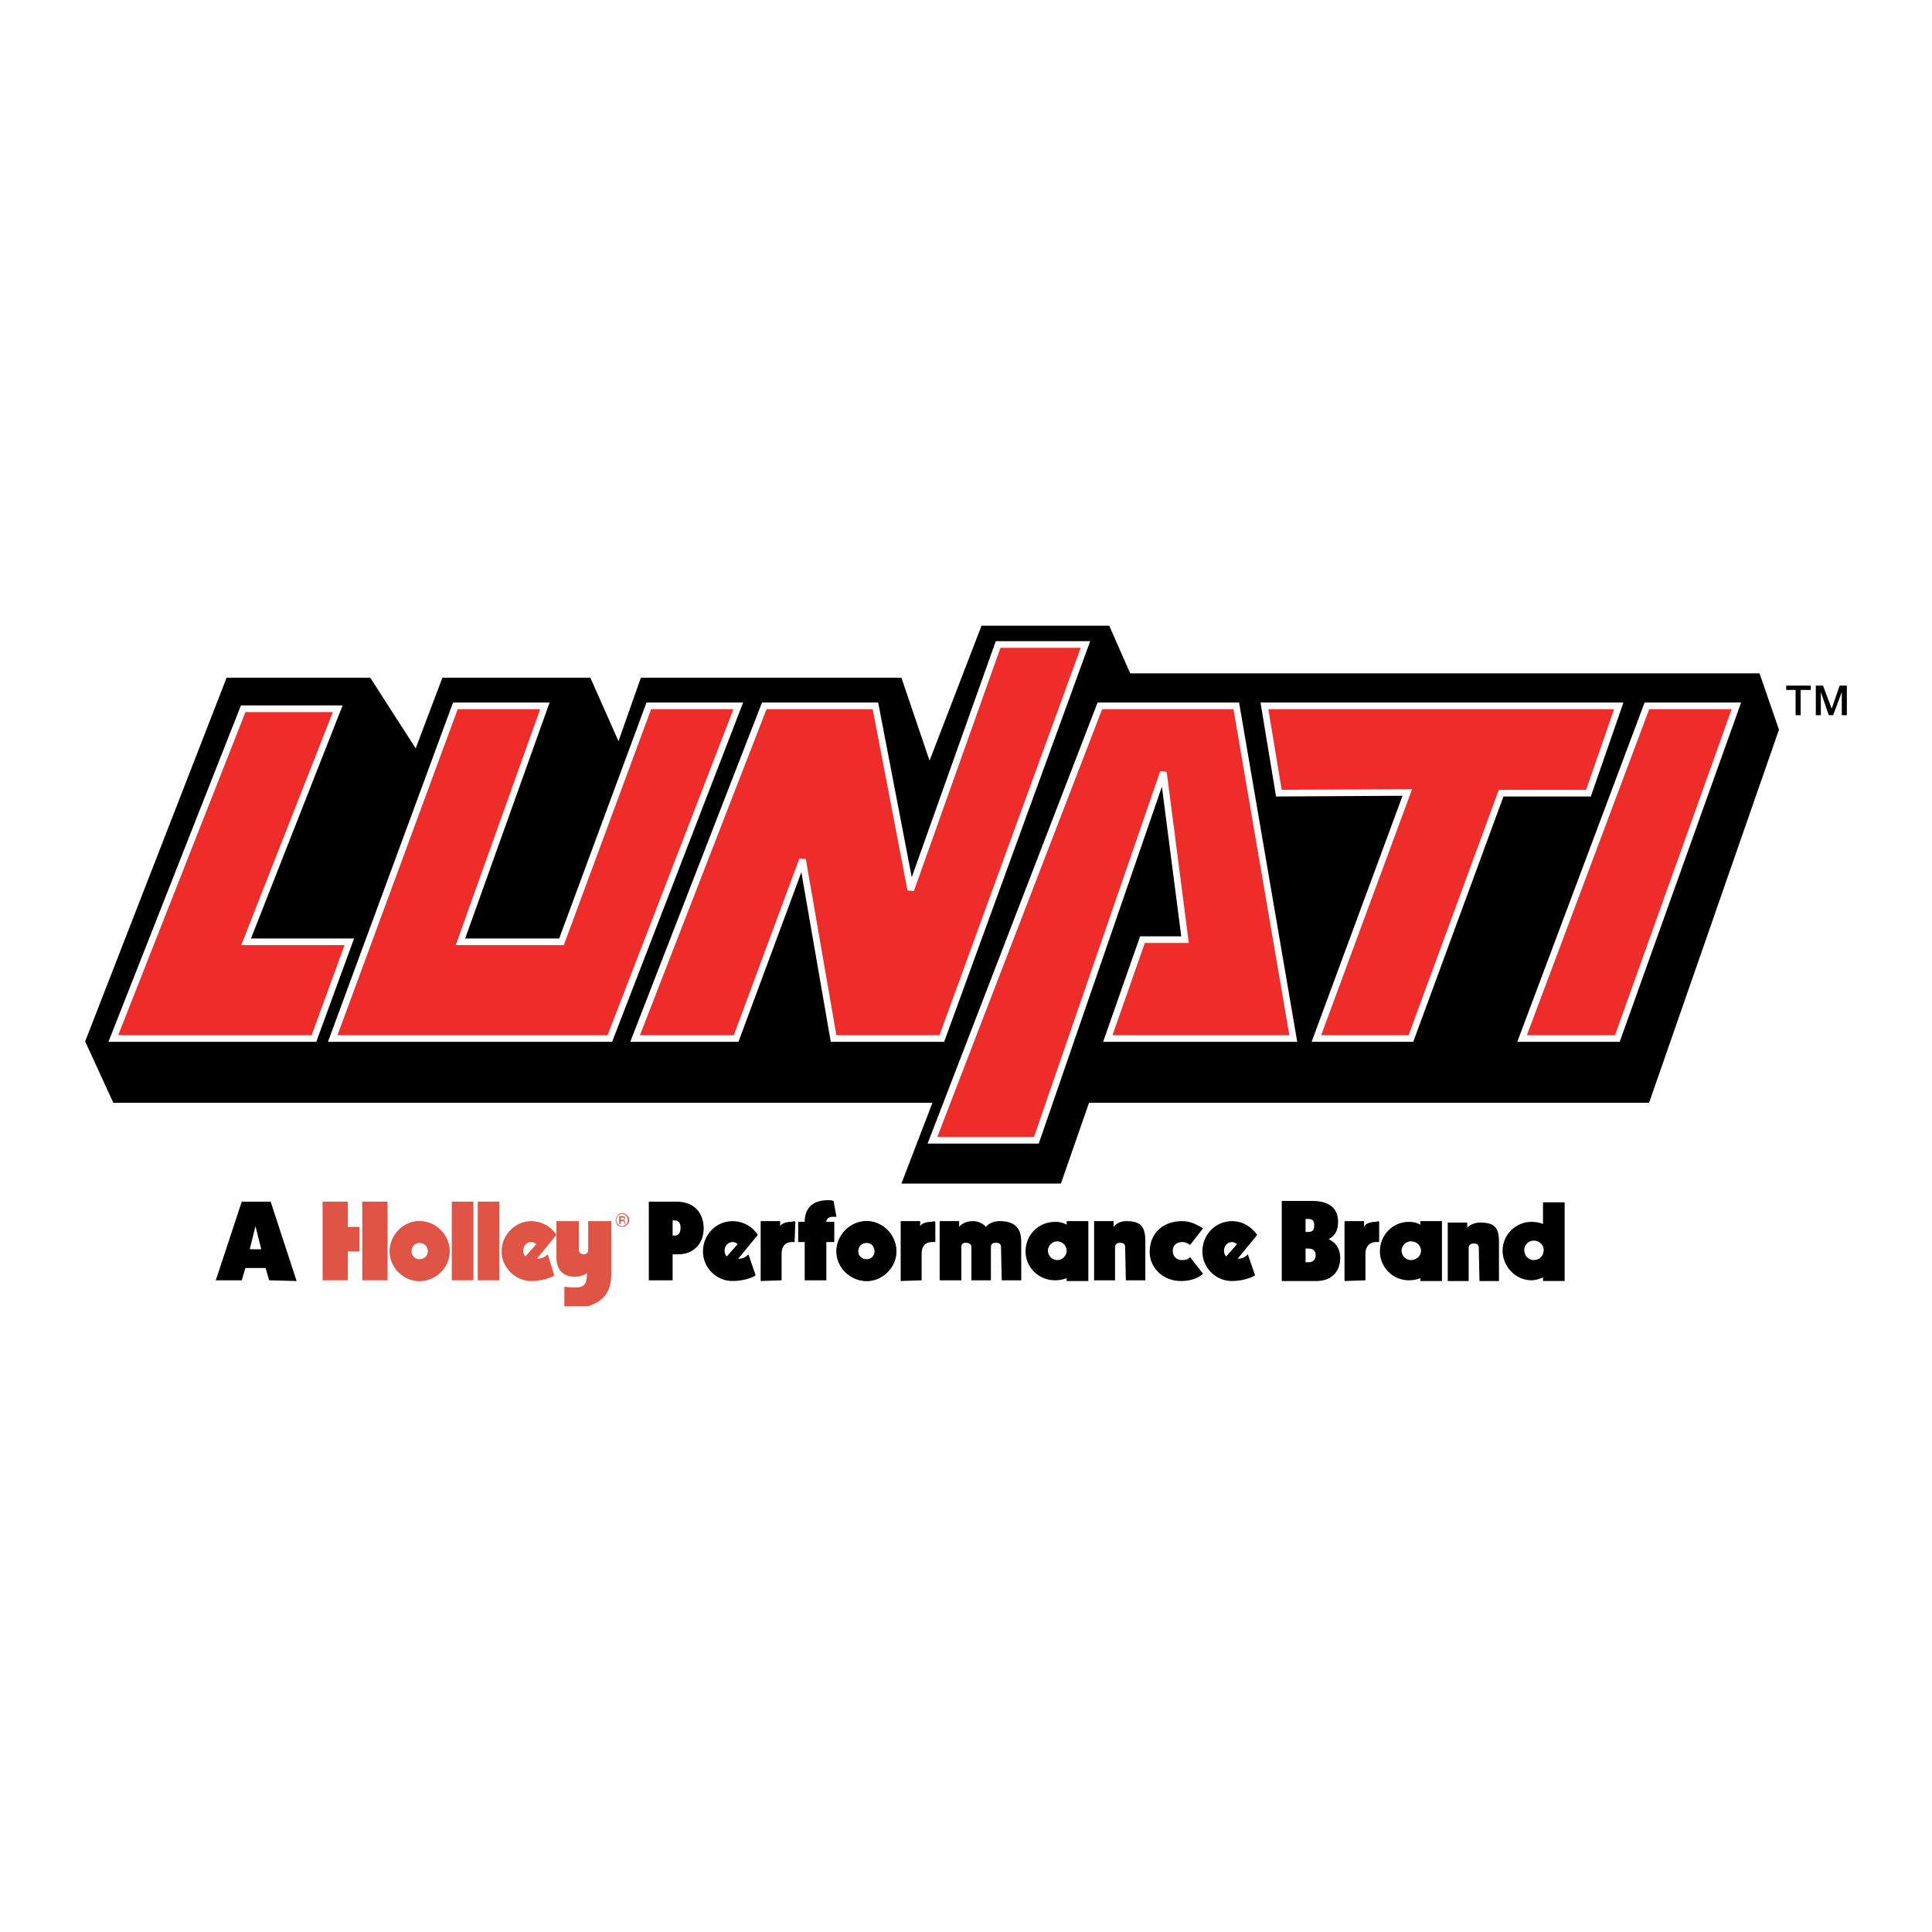 <?xml version="1.0" encoding="utf-8"?>
<!-- Generator: Adobe Illustrator 13.0.0, SVG Export Plug-In . SVG Version: 6.00 Build 14948)  -->
<!DOCTYPE svg PUBLIC "-//W3C//DTD SVG 1.0//EN" "http://www.w3.org/TR/2001/REC-SVG-20010904/DTD/svg10.dtd">
<svg version="1.0" id="Layer_1" xmlns="http://www.w3.org/2000/svg" xmlns:xlink="http://www.w3.org/1999/xlink" x="0px" y="0px"
	 width="192.744px" height="192.744px" viewBox="0 0 192.744 192.744" enable-background="new 0 0 192.744 192.744"
	 xml:space="preserve">
<g>
	<polygon fill-rule="evenodd" clip-rule="evenodd" fill="#FFFFFF" points="0,0 192.744,0 192.744,192.744 0,192.744 0,0 	"/>
	<path fill-rule="evenodd" clip-rule="evenodd" fill="#E05445" d="M62.496,121.32c0.072,0.072,0.144,0.216,0.144,0.432
		c0,0.145-0.072,0.288-0.144,0.36c-0.144,0.144-0.288,0.216-0.432,0.216s-0.288-0.072-0.432-0.216
		c-0.072-0.072-0.144-0.216-0.144-0.36c0-0.216,0.072-0.359,0.144-0.432c0.144-0.145,0.288-0.216,0.432-0.216
		S62.352,121.176,62.496,121.32L62.496,121.32z M62.568,121.248c-0.144-0.144-0.288-0.216-0.504-0.216
		c-0.144,0-0.36,0.072-0.432,0.216c-0.144,0.145-0.216,0.288-0.216,0.504c0,0.145,0.072,0.288,0.144,0.433
		c0.144,0.144,0.36,0.216,0.504,0.216c0.216,0,0.36-0.072,0.504-0.216c0.144-0.145,0.216-0.288,0.216-0.433
		C62.784,121.536,62.712,121.393,62.568,121.248L62.568,121.248z M62.208,121.681c-0.072,0-0.072,0-0.144,0H61.92v-0.217h0.144
		c0.072,0,0.072,0,0.144,0c0,0,0.072,0.072,0.072,0.145L62.208,121.681L62.208,121.681z M61.776,122.112h0.144v-0.288h0.144
		c0.072,0,0.072,0,0.144,0c0,0,0.072,0.072,0.072,0.144v0.072l0,0c0,0.072,0,0.072,0,0.072l0,0h0.072l0,0c0-0.072,0-0.072,0-0.072
		v-0.072v-0.071v-0.072c-0.072-0.072-0.072-0.072-0.144-0.072c0,0,0.072,0,0.072-0.071c0.072,0,0.072-0.072,0.072-0.145
		s0-0.144-0.072-0.144c-0.072-0.072-0.144-0.072-0.216-0.072h-0.288V122.112L61.776,122.112z"/>
	<path fill-rule="evenodd" clip-rule="evenodd" d="M26.064,124.632h-1.152l0.576-2.304l0,0L26.064,124.632L26.064,124.632z
		 M21.528,127.729h2.592l0.36-1.225h2.016l0.36,1.225l2.736,0.071L27,119.88h-2.88L21.528,127.729L21.528,127.729z"/>
	<path fill-rule="evenodd" clip-rule="evenodd" d="M67.104,121.752h0.216c0.432,0,0.576,0.36,0.576,0.72
		c0,0.433-0.144,0.793-0.576,0.793h-0.216V121.752L67.104,121.752z M67.104,127.729v-2.593h0.576c1.512,0,2.521-1.079,2.521-2.592
		c0-1.368-0.792-2.664-2.736-2.664h-2.736v7.849H67.104L67.104,127.729z"/>
	<path fill-rule="evenodd" clip-rule="evenodd" d="M89.856,121.824H91.8v0.504l0,0c0.144-0.288,0.648-0.432,1.08-0.432
		c0.144,0,0.216-0.072,0.432-0.072c0,0-0.216,0.072,0,0.072v2.016c-0.144,0-0.216,0-0.36,0c-0.576,0-1.008,0.36-1.008,1.152v2.664
		l-2.088,0.071V121.824L89.856,121.824z"/>
	<path fill-rule="evenodd" clip-rule="evenodd" d="M75.888,121.824h1.944v0.504l0,0c0.144-0.288,0.648-0.432,1.08-0.432
		c0.144,0,0.216-0.072,0.432-0.072c0,0-0.216,0.072,0,0.072l-0.072,2.016c-0.072,0-0.144,0-0.288,0c-0.576,0-1.008,0.36-1.008,1.152
		v2.664l-2.088,0.071V121.824L75.888,121.824z"/>
	<path fill-rule="evenodd" clip-rule="evenodd" d="M80.28,127.729v-3.816h-0.648v-2.016h0.648c0-1.296,0.72-2.16,2.304-2.16
		c0.216,0,0.36,0,0.576,0.072l0.288,1.584h-0.36c-0.432,0-0.648,0.216-0.648,0.504h0.792v2.016H82.44v3.816H80.28L80.28,127.729z"/>
	<path fill-rule="evenodd" clip-rule="evenodd" d="M120.024,127.08c-0.648,0.576-1.513,0.72-2.232,0.72
		c-1.729,0-3.096-1.296-3.096-2.88c0-1.943,1.367-3.096,3.239-3.096c0.937,0,1.584,0.432,2.089,0.72l-1.297,1.656
		c-0.216-0.144-0.432-0.288-0.792-0.288c-0.504,0-0.936,0.288-0.936,0.864s0.36,0.936,0.936,0.936c0.36,0,0.576-0.071,0.792-0.288
		L120.024,127.08L120.024,127.08z"/>
	<path fill-rule="evenodd" clip-rule="evenodd" d="M130.248,124.561h0.288c0.432,0,0.72,0.216,0.72,0.647
		c0,0.504-0.288,0.72-0.72,0.72h-0.288V124.561L130.248,124.561z M127.872,127.8h3.456c1.439,0,2.376-0.863,2.376-2.304
		c0-0.936-0.432-1.512-1.152-1.872c0.648-0.359,0.937-0.864,0.937-1.728c0-1.513-1.08-2.088-2.593-2.088h-3.023V127.8L127.872,127.8
		z M130.248,121.608h0.288c0.432,0,0.576,0.216,0.576,0.647c0,0.433-0.145,0.648-0.576,0.648h-0.288V121.608L130.248,121.608z"/>
	<path fill-rule="evenodd" clip-rule="evenodd" d="M153.936,127.44v0.359h2.16v-7.848h-2.16v2.16l0,0
		c-0.359-0.145-0.72-0.216-1.151-0.216c-1.584,0-2.88,1.296-2.88,2.88s1.296,2.952,2.88,2.952
		C153.216,127.729,153.576,127.584,153.936,127.44L153.936,127.44L153.936,127.44z M153,125.712c-0.504,0-0.937-0.432-0.937-1.008
		c0-0.504,0.433-0.936,0.937-0.936c0.576,0,1.008,0.432,1.008,0.936C154.008,125.28,153.576,125.712,153,125.712L153,125.712z"/>
	<path fill-rule="evenodd" clip-rule="evenodd" d="M141.696,127.512v0.288h2.16v-5.976h-2.16v0.36l0,0
		c-0.36-0.217-0.721-0.288-1.152-0.288c-1.584,0-2.88,1.296-2.88,2.952c0,1.584,1.296,2.88,2.88,2.88
		C140.976,127.729,141.336,127.656,141.696,127.512L141.696,127.512L141.696,127.512z M140.76,125.712
		c-0.504,0-0.936-0.432-0.936-0.936s0.432-0.937,0.936-0.937c0.576,0,1.008,0.433,1.008,0.937S141.336,125.712,140.76,125.712
		L140.76,125.712z"/>
	<path fill-rule="evenodd" clip-rule="evenodd" d="M106.416,127.512v0.288h2.16v-5.976h-2.16v0.36l0,0
		c-0.36-0.217-0.72-0.288-1.152-0.288c-1.655,0-2.952,1.296-2.952,2.952c0,1.584,1.297,2.88,2.952,2.88
		C105.696,127.729,106.056,127.656,106.416,127.512L106.416,127.512L106.416,127.512z M105.479,125.712
		c-0.504,0-0.936-0.432-0.936-0.936s0.432-0.937,0.936-0.937c0.505,0,0.937,0.433,0.937,0.937S105.984,125.712,105.479,125.712
		L105.479,125.712z"/>
	<path fill-rule="evenodd" clip-rule="evenodd" d="M101.88,123.84c0-1.512-0.864-2.016-2.16-2.016c-0.647,0-1.151,0.288-1.368,0.576
		c-0.216-0.288-0.72-0.576-1.295-0.576c-0.576,0-1.08,0.216-1.368,0.576v-0.576h-1.944v5.904h2.16v-3.312
		c0-0.288,0.144-0.432,0.432-0.432c0.36,0,0.576,0.144,0.576,0.432v3.312h1.944v-3.312c0-0.288,0.144-0.432,0.504-0.432
		c0.359,0,0.504,0.144,0.504,0.432l0.071,3.312h1.944V123.84L101.88,123.84z"/>
	<path fill-rule="evenodd" clip-rule="evenodd" d="M112.32,127.729h1.943v-3.889c0-1.439-0.432-2.016-1.872-2.016
		c-0.575,0-1.008,0.216-1.296,0.576v-0.576h-1.943v5.904h2.088v-3.312c0-0.288,0.216-0.432,0.504-0.432
		c0.359,0,0.504,0.144,0.504,0.432L112.32,127.729L112.32,127.729z"/>
	<polygon fill-rule="evenodd" clip-rule="evenodd" fill="#E05445" points="45.072,119.88 47.232,119.88 47.232,127.729 
		45.072,127.729 45.072,119.88 	"/>
	<polygon fill-rule="evenodd" clip-rule="evenodd" fill="#E05445" points="47.664,119.88 49.824,119.88 49.824,127.729 
		47.664,127.729 47.664,119.88 	"/>
	<polygon fill-rule="evenodd" clip-rule="evenodd" fill="#E05445" points="36.144,119.88 38.664,119.88 38.664,127.729 
		36.144,127.729 36.144,119.88 	"/>
	<polygon fill-rule="evenodd" clip-rule="evenodd" fill="#E05445" points="35.856,124.849 35.856,122.4 34.704,122.4 34.704,119.88 
		32.184,119.88 32.184,127.729 34.704,127.729 34.704,124.849 35.856,124.849 	"/>
	<path fill-rule="evenodd" clip-rule="evenodd" fill="#E05445" d="M38.88,124.849c0-1.656,1.368-3.024,2.952-3.024
		c1.656,0,3.024,1.368,3.024,3.024c0,1.584-1.368,2.951-3.024,2.951C40.248,127.8,38.88,126.433,38.88,124.849L38.88,124.849z
		 M41.832,125.641c0.504,0,0.864-0.36,0.864-0.792c0-0.505-0.36-0.864-0.864-0.864c-0.432,0-0.792,0.359-0.792,0.864
		C41.04,125.28,41.4,125.641,41.832,125.641L41.832,125.641z"/>
	<path fill-rule="evenodd" clip-rule="evenodd" fill="#E05445" d="M38.88,124.849c0-1.656,1.368-3.024,2.952-3.024
		c1.656,0,3.024,1.368,3.024,3.024c0,1.584-1.368,2.951-3.024,2.951C40.248,127.8,38.88,126.433,38.88,124.849L38.88,124.849z
		 M41.832,125.641c0.504,0,0.864-0.36,0.864-0.792c0-0.505-0.36-0.864-0.864-0.864c-0.432,0-0.792,0.359-0.792,0.864
		C41.04,125.28,41.4,125.641,41.832,125.641L41.832,125.641z"/>
	<path fill-rule="evenodd" clip-rule="evenodd" d="M83.448,124.849c0-1.656,1.368-3.024,3.024-3.024
		c1.584,0,2.952,1.368,2.952,3.024c0,1.584-1.368,2.951-2.952,2.951C84.816,127.8,83.448,126.433,83.448,124.849L83.448,124.849z
		 M86.472,125.641c0.432,0,0.792-0.36,0.792-0.792c0-0.505-0.36-0.864-0.792-0.864c-0.504,0-0.864,0.359-0.864,0.864
		C85.608,125.28,85.968,125.641,86.472,125.641L86.472,125.641z"/>
	<path fill-rule="evenodd" clip-rule="evenodd" d="M83.448,124.849c0-1.656,1.368-3.024,3.024-3.024
		c1.584,0,2.952,1.368,2.952,3.024c0,1.584-1.368,2.951-2.952,2.951C84.816,127.8,83.448,126.433,83.448,124.849L83.448,124.849z
		 M86.472,125.641c0.432,0,0.792-0.36,0.792-0.792c0-0.505-0.36-0.864-0.792-0.864c-0.504,0-0.864,0.359-0.864,0.864
		C85.608,125.28,85.968,125.641,86.472,125.641L86.472,125.641z"/>
	<path fill-rule="evenodd" clip-rule="evenodd" fill="#E05445" d="M50.04,124.849c0-1.656,1.368-3.024,2.952-3.024
		c1.08,0,2.016,0.576,2.52,1.368l-1.944,2.376c0,0,0.576,0.072,1.08-0.433l0.648,2.089c-0.216,0.216-1.224,0.575-2.304,0.575
		C51.408,127.8,50.04,126.433,50.04,124.849L50.04,124.849z M52.416,125.353l1.08-1.225c-0.144-0.144-0.288-0.216-0.504-0.216
		c-0.432,0-0.792,0.36-0.792,0.864C52.2,124.992,52.272,125.208,52.416,125.353L52.416,125.353z"/>
	<path fill-rule="evenodd" clip-rule="evenodd" d="M70.128,124.849c0-1.656,1.296-3.024,2.952-3.024c1.08,0,2.016,0.576,2.52,1.368
		l-1.944,2.376c0,0,0.576,0.072,1.008-0.433l0.72,2.089c-0.216,0.216-1.224,0.575-2.304,0.575
		C71.424,127.8,70.128,126.433,70.128,124.849L70.128,124.849z M72.504,125.353l1.08-1.225c-0.144-0.144-0.288-0.216-0.504-0.216
		c-0.432,0-0.792,0.36-0.792,0.864C72.288,124.992,72.36,125.208,72.504,125.353L72.504,125.353z"/>
	<path fill-rule="evenodd" clip-rule="evenodd" d="M119.952,124.849c0-1.656,1.296-3.024,2.952-3.024c1.08,0,1.943,0.576,2.52,1.368
		l-1.944,2.376c0,0,0.576,0.072,1.009-0.433l0.72,2.089c-0.288,0.216-1.224,0.575-2.304,0.575
		C121.248,127.8,119.952,126.433,119.952,124.849L119.952,124.849z M122.328,125.353l1.08-1.225
		c-0.145-0.144-0.36-0.216-0.504-0.216c-0.433,0-0.792,0.36-0.792,0.864C122.112,124.992,122.184,125.208,122.328,125.353
		L122.328,125.353z"/>
	<path fill-rule="evenodd" clip-rule="evenodd" fill="#E05445" d="M55.512,121.824h2.232c0,0,0,2.592,0,2.88
		s0.288,0.432,0.504,0.432s0.432-0.144,0.432-0.432c0-0.216,0-2.88,0-2.88h2.304c0,0,0,4.104,0,5.328
		c0,1.296-0.432,2.088-1.152,2.592c-0.36,0.288-0.792,0.432-1.152,0.576h-2.376v-1.944c0,0,0.792,0.072,1.08,0.072
		s0.864,0,1.08-0.576c0.144-0.647,0.072-0.864,0.072-0.864s-0.36,0.36-1.224,0.36c-0.864,0-1.8-0.432-1.8-1.944
		C55.512,123.912,55.512,121.824,55.512,121.824L55.512,121.824z"/>
	<path fill-rule="evenodd" clip-rule="evenodd" d="M134.136,121.824h1.944v0.504h0.072c0.071-0.288,0.647-0.432,1.079-0.432
		c0.145,0,0.145-0.072,0.36-0.072c0,0-0.144,0,0,0.072v2.016c-0.072,0-0.216,0-0.36,0c-0.504,0-1.008,0.36-1.008,1.152v2.664
		l-2.088,0.071V121.824L134.136,121.824z"/>
	<path fill-rule="evenodd" clip-rule="evenodd" d="M147.6,127.8h1.944v-3.888c0-1.44-0.432-1.944-1.872-1.944
		c-0.576,0-1.008,0.217-1.296,0.504v-0.504h-1.944v5.832h2.088v-3.312c0-0.288,0.217-0.432,0.505-0.432
		c0.359,0,0.504,0.144,0.504,0.432L147.6,127.8L147.6,127.8z"/>
	<polygon fill-rule="evenodd" clip-rule="evenodd" points="178.2,68.4 180.647,68.4 180.647,68.832 179.64,68.832 179.64,71.352 
		179.136,71.352 179.136,68.832 178.2,68.832 178.2,68.4 	"/>
	<polygon fill-rule="evenodd" clip-rule="evenodd" points="181.152,68.4 181.872,68.4 182.736,70.704 182.736,70.704 183.528,68.4 
		184.248,68.4 184.248,71.352 183.744,71.352 183.744,69.048 183.744,69.048 182.88,71.352 182.448,71.352 181.656,69.048 
		181.656,69.048 181.656,71.352 181.152,71.352 181.152,68.4 	"/>
	<polygon fill-rule="evenodd" clip-rule="evenodd" points="22.608,67.608 8.496,103.896 11.304,110.017 93.024,110.017 
		89.928,118.08 105.84,118.08 108.647,110.017 164.52,110.017 177.479,72.792 175.536,67.176 112.752,67.176 110.664,62.424 
		97.92,62.424 92.736,75.888 89.928,67.608 63.936,67.608 61.704,73.944 58.896,67.608 44.136,67.608 41.472,74.664 36.936,67.608 
		22.608,67.608 	"/>
	
		<polygon fill-rule="evenodd" clip-rule="evenodd" fill="#EE2D2B" stroke="#FFFFFF" stroke-width="0.663" stroke-miterlimit="2.613" points="
		24.264,70.704 11.304,103.608 31.32,103.608 34.848,93.96 24.552,93.96 33.696,70.704 24.264,70.704 	"/>
	
		<polygon fill-rule="evenodd" clip-rule="evenodd" fill="#EE2D2B" stroke="#FFFFFF" stroke-width="0.663" stroke-miterlimit="2.613" points="
		45.432,70.416 33.192,103.608 60.84,103.608 73.656,70.416 64.728,70.416 56.016,93.96 45.936,93.96 54.36,70.416 45.432,70.416 	
		"/>
	
		<polygon fill-rule="evenodd" clip-rule="evenodd" fill="#EE2D2B" stroke="#FFFFFF" stroke-width="0.663" stroke-miterlimit="2.613" points="
		76.248,70.416 63.36,103.608 73.44,103.608 80.064,85.752 83.16,103.608 93.96,103.608 108.288,64.296 99.576,64.296 
		90.864,88.776 87.336,70.416 76.248,70.416 	"/>
	
		<polygon fill-rule="evenodd" clip-rule="evenodd" fill="#EE2D2B" stroke="#FFFFFF" stroke-width="0.663" stroke-miterlimit="2.613" points="
		109.728,70.416 93.024,113.76 103.392,113.76 116.063,77.04 118.224,93.744 113.976,93.744 110.52,103.608 129.024,103.608 
		123.336,70.416 109.728,70.416 	"/>
	
		<polygon fill-rule="evenodd" clip-rule="evenodd" fill="#EE2D2B" stroke="#FFFFFF" stroke-width="0.663" stroke-miterlimit="2.613" points="
		126.144,70.416 127.584,79.128 140.4,79.056 131.328,103.608 140.76,103.608 149.76,79.128 158.472,79.128 161.496,70.416 
		126.144,70.416 	"/>
	
		<polygon fill-rule="evenodd" clip-rule="evenodd" fill="#EE2D2B" stroke="#FFFFFF" stroke-width="0.663" stroke-miterlimit="2.613" points="
		164.304,70.416 151.848,103.608 161.352,103.608 173.231,70.416 164.304,70.416 	"/>
</g>
</svg>
